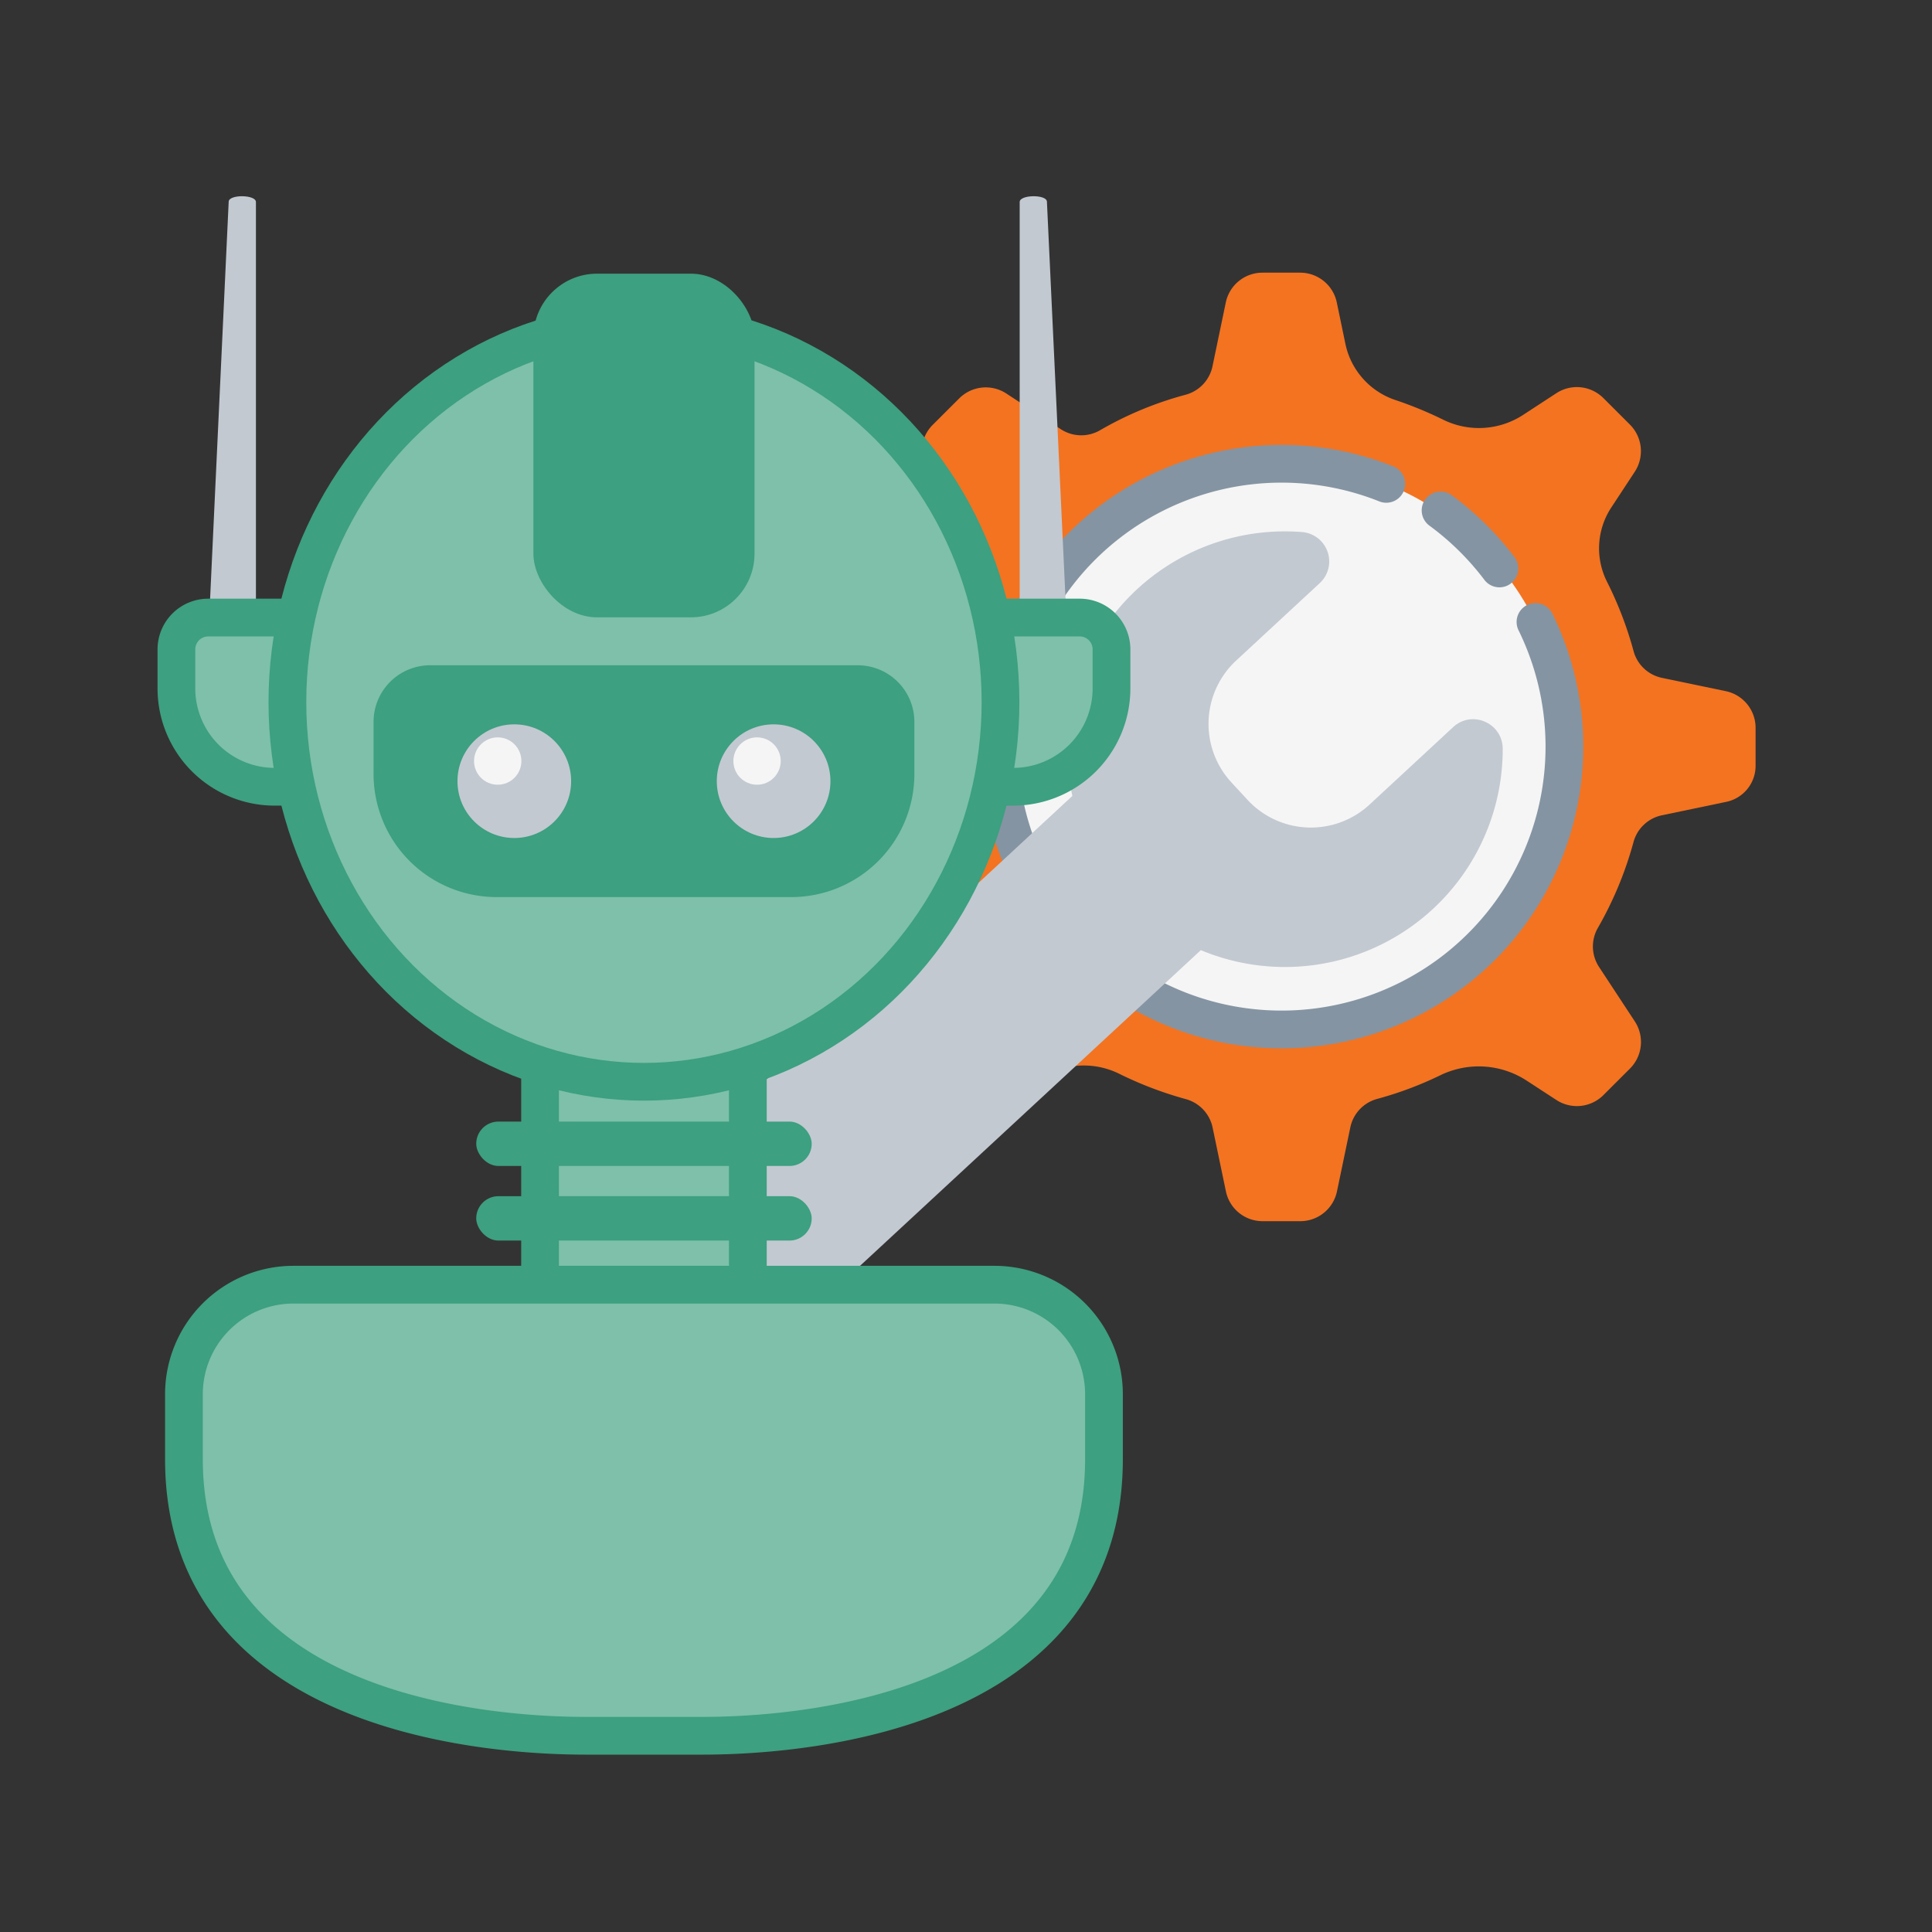 <?xml version="1.0" encoding="UTF-8"?>
<svg xmlns="http://www.w3.org/2000/svg" id="Layer_1" data-name="Layer 1" viewBox="0 0 1024 1024">
  <rect x="0" y="0" width="1024" height="1024" fill="#333333" stroke="none"/>
  <defs>
    <style>.cls-1{fill:#f37321;}.cls-2{fill:#f5f5f5;}.cls-3{fill:none;stroke:#8594a2;}.cls-3,.cls-5{stroke-linecap:round;stroke-linejoin:round;stroke-width:20px;}.cls-4{fill:#c2c9d1;}.cls-5{fill:#7ec0aa;stroke:#3da080;}.cls-6{fill:#3da080;}</style>
  </defs>
  <path class="cls-1" d="M930.5,405.83V385.72a19.86,19.86,0,0,0-15.79-19.39l-33.86-7.06a19.75,19.75,0,0,1-15.08-14.4,195.91,195.91,0,0,0-14-36.49,39.39,39.39,0,0,1,2.15-39.25L866.49,250A19.92,19.92,0,0,0,864,225.15l-14.24-14.23a19.89,19.89,0,0,0-24.89-2.5L807.14,220a42.84,42.84,0,0,1-42.35,2.38,203.77,203.77,0,0,0-25-10.29,40.05,40.05,0,0,1-26.71-29.89l-4.55-21.89a19.84,19.84,0,0,0-19.35-15.79h-20.1a19.84,19.84,0,0,0-19.38,15.79l-7.06,33.86a19.79,19.79,0,0,1-14.36,15.08,186.3,186.3,0,0,0-45.22,18.78,19.8,19.8,0,0,1-20.71-.48l-29-19a19.91,19.91,0,0,0-24.88,2.54l-14.2,14.18a19.9,19.9,0,0,0-2.51,24.89l19,29a19.8,19.8,0,0,1,.48,20.71,197.67,197.67,0,0,0-13.52,28.7,56.2,56.2,0,0,1-41.27,35.31l-12.93,2.67a19.81,19.81,0,0,0-15.79,19.38V406a19.84,19.84,0,0,0,15.76,19.34l33.86,7.06a19.82,19.82,0,0,1,15.08,14.36A185.83,185.83,0,0,0,511.26,492a19.76,19.76,0,0,1-.48,20.7l-19,29a19.92,19.92,0,0,0,2.55,24.89l14.24,14.24a19.89,19.89,0,0,0,24.88,2.52l17.84-11.73a42.38,42.38,0,0,1,42.11-2.4,198.25,198.25,0,0,0,34.94,13.29,19.82,19.82,0,0,1,14.36,15.09l7.06,33.86a19.83,19.83,0,0,0,19.38,15.79h20.1a19.84,19.84,0,0,0,19.38-15.79l7.07-33.86A19.79,19.79,0,0,1,730,582.43a189.54,189.54,0,0,0,33.5-12.57,46.55,46.55,0,0,1,45.83,3L824.89,583a19.9,19.9,0,0,0,24.89-2.51L864,566.28a19.9,19.9,0,0,0,2.51-24.88l-19.06-29a19.78,19.78,0,0,1-.48-20.71,193.32,193.32,0,0,0,18.78-45.22,19.79,19.79,0,0,1,15.08-14.35l33.86-7.07A19.51,19.51,0,0,0,930.5,405.83Z"></path>
  <circle class="cls-2" cx="679.14" cy="395.86" r="150.05"></circle>
  <path class="cls-3" d="M813.83,329.65a149.91,149.91,0,1,1-79.07-73.19"></path>
  <path class="cls-3" d="M763.53,270.53a151.06,151.06,0,0,1,31.19,30.76"></path>
  <path class="cls-4" d="M796.47,396.92a115.46,115.46,0,0,1-160,106.67L375.93,744.94a44.85,44.85,0,0,1-63.2-2.42L301.32,730.2A44.85,44.85,0,0,1,303.73,667L568.39,421.85A115.32,115.32,0,0,1,690.09,282a15.64,15.64,0,0,1,9.4,27.07l-44.4,41.13a45.75,45.75,0,0,0-2.46,64.45l8.71,9.42a45.76,45.76,0,0,0,64.46,2.46l44.4-41.13C780.23,376.1,796.45,383.25,796.47,396.92Z"></path>
  <rect class="cls-5" x="286.24" y="540.8" width="110.14" height="158.15"></rect>
  <rect class="cls-6" x="252.41" y="594.46" width="177.81" height="23.53" rx="11.77"></rect>
  <rect class="cls-6" x="252.41" y="634" width="177.81" height="23.53" rx="11.77"></rect>
  <path class="cls-4" d="M135.65,373.86H108.71l12.5-267c.18-3.93,14.44-3.74,14.44.2Z"></path>
  <path class="cls-4" d="M540.45,373.86h26.94l-12.5-267c-.18-3.93-14.44-3.74-14.44.2Z"></path>
  <path class="cls-5" d="M110.38,327.31H572.25a16.87,16.87,0,0,1,16.87,16.87v20.67A52.12,52.12,0,0,1,537,417H145.63A52.12,52.12,0,0,1,93.5,364.85V344.19a16.87,16.87,0,0,1,16.87-16.87Z"></path>
  <ellipse class="cls-5" cx="341.31" cy="372.15" rx="188.98" ry="201.21"></ellipse>
  <path class="cls-6" d="M228,352.62H454.63a30,30,0,0,1,30,30v27.6a65.25,65.25,0,0,1-65.25,65.25H263.24A65.25,65.25,0,0,1,198,410.21v-27.6a30,30,0,0,1,30-30Z"></path>
  <circle class="cls-4" cx="410.03" cy="414.04" r="30.12"></circle>
  <circle class="cls-2" cx="401.25" cy="403.37" r="12.55"></circle>
  <circle class="cls-4" cx="272.59" cy="414.04" r="30.12"></circle>
  <circle class="cls-2" cx="263.8" cy="403.37" r="12.55"></circle>
  <rect class="cls-6" x="282.71" y="145.05" width="117.2" height="182.15" rx="33.75"></rect>
  <path class="cls-5" d="M370.49,920H312.13c-24.22,0-214.64,0-214.64-146.63V738.81a58.06,58.06,0,0,1,57.9-57.9H527.24a58.06,58.06,0,0,1,57.89,57.9v34.58C585.13,920,394.71,920,370.49,920Z"></path>
</svg>
